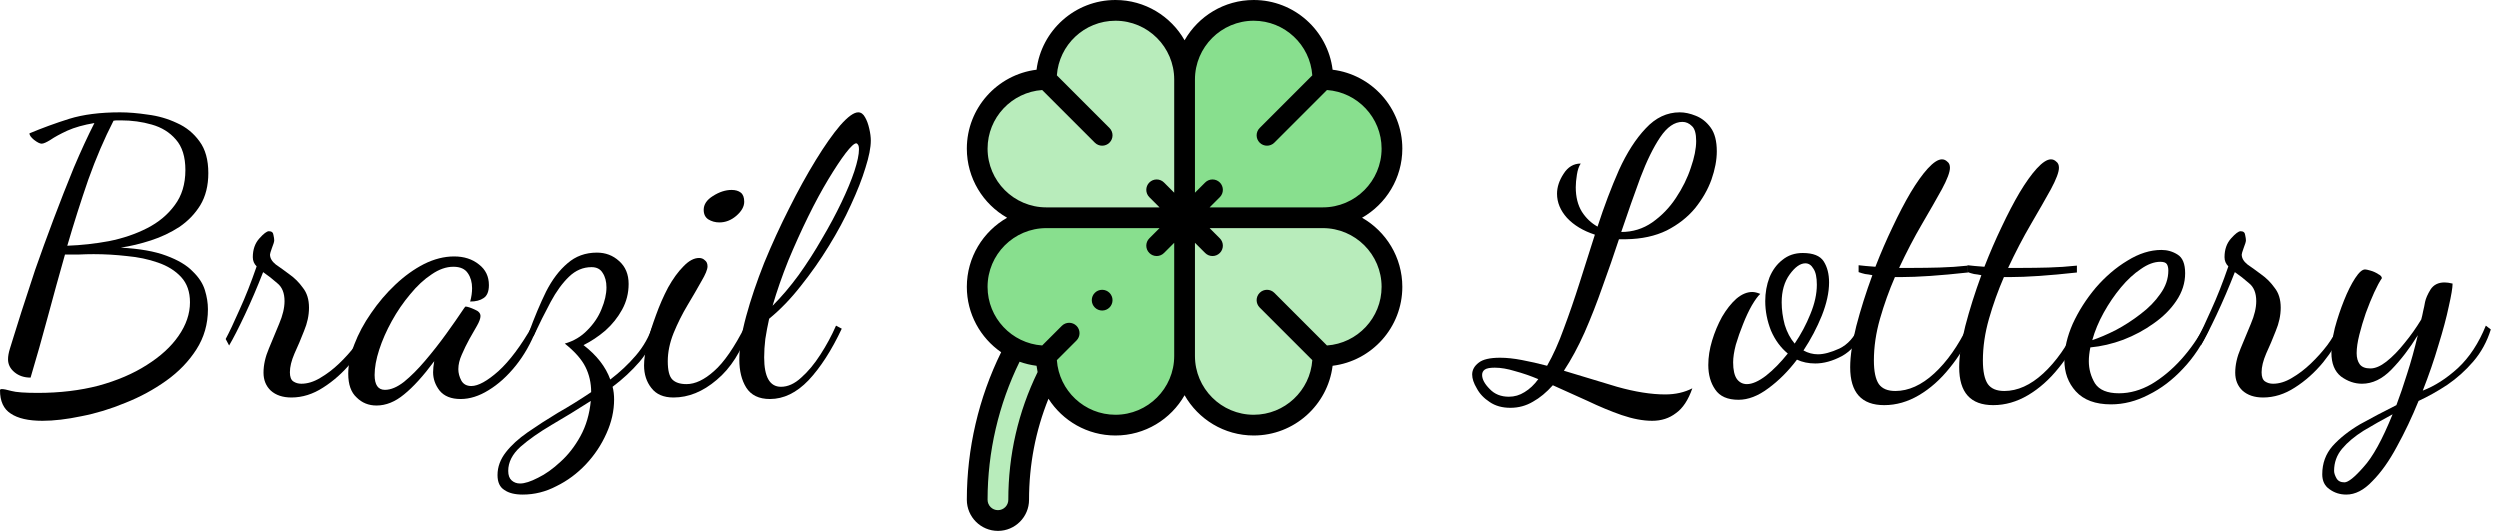 <svg width="259" height="55" viewBox="0 0 259 55" fill="none" xmlns="http://www.w3.org/2000/svg">
<path fill-rule="evenodd" clip-rule="evenodd" d="M108.4 22.559H122.723V8.236C122.723 4.281 119.517 1.074 115.561 1.074C111.606 1.074 108.4 4.281 108.4 8.236C104.445 8.236 101.239 11.442 101.239 15.397C101.239 19.352 104.445 22.559 108.4 22.559V22.559Z" fill="#B8ECBB"/>
<path fill-rule="evenodd" clip-rule="evenodd" d="M122.723 8.236V22.559H137.045C141.001 22.559 144.207 19.352 144.207 15.397C144.207 11.442 141.001 8.236 137.045 8.236C137.045 4.281 133.839 1.074 129.884 1.074C125.929 1.074 122.723 4.281 122.723 8.236Z" fill="#88DF8E"/>
<path fill-rule="evenodd" clip-rule="evenodd" d="M137.045 22.558H122.723V36.881C122.723 40.837 125.929 44.043 129.884 44.043C133.839 44.043 137.045 40.837 137.045 36.881C141.001 36.881 144.207 33.675 144.207 29.72C144.207 25.765 141.001 22.558 137.045 22.558V22.558Z" fill="#B8ECBB"/>
<path fill-rule="evenodd" clip-rule="evenodd" d="M122.723 36.881V22.559H108.4C104.445 22.559 101.238 25.765 101.238 29.72C101.238 32.496 102.818 34.904 105.128 36.092C106.109 36.597 107.221 36.881 108.4 36.881C108.4 37.503 108.479 38.106 108.628 38.681C109.426 41.765 112.227 44.043 115.561 44.043C119.516 44.043 122.723 40.837 122.723 36.881V36.881Z" fill="#88DF8E"/>
<path fill-rule="evenodd" clip-rule="evenodd" d="M105.535 51.777C105.535 47.069 106.649 42.62 108.628 38.681C108.479 38.106 108.4 37.503 108.4 36.882C107.221 36.882 106.109 36.597 105.128 36.092C102.645 40.772 101.238 46.11 101.238 51.777C101.238 52.964 102.2 53.926 103.387 53.926C104.573 53.926 105.535 52.964 105.535 51.777Z" fill="#B8ECBB"/>
<path d="M141.109 22.558C143.599 21.14 145.281 18.461 145.281 15.397C145.281 11.198 142.123 7.724 138.058 7.223C137.557 3.158 134.083 0 129.884 0C126.82 0 124.141 1.682 122.723 4.172C121.304 1.682 118.626 0 115.561 0C111.363 0 107.888 3.158 107.387 7.223C103.322 7.724 100.164 11.198 100.164 15.397C100.164 18.461 101.846 21.14 104.336 22.558C101.846 23.977 100.164 26.656 100.164 29.72C100.164 32.523 101.573 35.002 103.719 36.49C101.391 41.214 100.164 46.478 100.164 51.777C100.164 53.554 101.61 55 103.387 55C105.164 55 106.609 53.554 106.609 51.777C106.609 48.137 107.286 44.626 108.621 41.309C110.085 43.597 112.649 45.117 115.561 45.117C118.626 45.117 121.304 43.435 122.723 40.945C124.141 43.435 126.82 45.117 129.884 45.117C134.083 45.117 137.557 41.959 138.058 37.894C142.123 37.393 145.281 33.918 145.281 29.72C145.281 26.656 143.599 23.977 141.109 22.558V22.558ZM129.884 2.148C133.096 2.148 135.734 4.65 135.954 7.807L130.502 13.26C130.082 13.68 130.082 14.36 130.502 14.78C130.711 14.989 130.986 15.094 131.261 15.094C131.536 15.094 131.811 14.989 132.021 14.78L137.474 9.327C140.631 9.547 143.133 12.185 143.133 15.397C143.133 18.754 140.402 21.484 137.045 21.484H125.316L126.374 20.426C126.794 20.007 126.794 19.326 126.374 18.907C125.955 18.487 125.275 18.488 124.855 18.907L123.797 19.965V8.236C123.797 4.879 126.527 2.148 129.884 2.148V2.148ZM102.313 15.397C102.313 12.185 104.814 9.547 107.972 9.327L113.424 14.779C113.634 14.989 113.909 15.094 114.184 15.094C114.459 15.094 114.734 14.989 114.943 14.779C115.363 14.36 115.363 13.68 114.943 13.26L109.491 7.807C109.711 4.65 112.349 2.148 115.561 2.148C118.918 2.148 121.648 4.879 121.648 8.236V19.965L120.59 18.907C120.171 18.487 119.491 18.487 119.071 18.907C118.651 19.326 118.651 20.006 119.071 20.426L120.129 21.484H108.4C105.043 21.484 102.313 18.754 102.313 15.397V15.397ZM104.461 51.777C104.461 52.37 103.979 52.852 103.387 52.852C102.794 52.852 102.313 52.37 102.313 51.777C102.313 46.819 103.457 41.895 105.629 37.474C106.19 37.675 106.778 37.819 107.387 37.894C107.415 38.114 107.452 38.332 107.496 38.547C105.482 42.686 104.461 47.135 104.461 51.777ZM115.561 42.969C112.349 42.969 109.711 40.467 109.491 37.31L111.525 35.275C111.945 34.856 111.945 34.175 111.525 33.756C111.106 33.336 110.426 33.336 110.006 33.756L107.971 35.79C104.814 35.57 102.312 32.932 102.312 29.72C102.312 26.363 105.043 23.633 108.4 23.633H120.129L119.071 24.691C118.651 25.11 118.651 25.791 119.071 26.21C119.281 26.42 119.556 26.525 119.83 26.525C120.105 26.525 120.38 26.42 120.59 26.21L121.648 25.152V36.881C121.648 40.238 118.918 42.969 115.561 42.969V42.969ZM137.474 35.791L132.021 30.338C131.601 29.918 130.921 29.918 130.502 30.338C130.082 30.757 130.082 31.437 130.502 31.857L135.955 37.31C135.734 40.467 133.097 42.969 129.884 42.969C126.528 42.969 123.797 40.238 123.797 36.881V25.152L124.855 26.21C125.065 26.42 125.34 26.525 125.615 26.525C125.89 26.525 126.165 26.42 126.374 26.21C126.794 25.791 126.794 25.11 126.374 24.691L125.316 23.633H137.045C140.402 23.633 143.133 26.363 143.133 29.72C143.133 32.932 140.631 35.57 137.474 35.791V35.791Z" fill="black"/>
<path d="M114.184 30.023H114.183C113.59 30.023 113.109 30.504 113.109 31.097C113.109 31.691 113.591 32.171 114.184 32.171C114.777 32.171 115.258 31.691 115.258 31.097C115.258 30.504 114.777 30.023 114.184 30.023Z" fill="black"/>
<path d="M4.396 43.595C2.944 43.595 1.848 43.344 1.109 42.843C0.37 42.368 0 41.562 0 40.427C0 40.348 0.066 40.308 0.198 40.308C0.383 40.308 0.713 40.374 1.188 40.506C1.663 40.638 2.574 40.704 3.92 40.704C6.191 40.704 8.29 40.454 10.217 39.952C12.144 39.424 13.807 38.711 15.206 37.814C16.632 36.916 17.728 35.913 18.493 34.804C19.285 33.669 19.681 32.507 19.681 31.319C19.681 30.237 19.378 29.366 18.77 28.706C18.163 28.046 17.358 27.544 16.355 27.201C15.378 26.858 14.309 26.633 13.147 26.528C11.986 26.396 10.837 26.33 9.702 26.33C9.2 26.33 8.686 26.343 8.158 26.369C7.656 26.369 7.181 26.369 6.732 26.369C6.125 28.508 5.531 30.659 4.95 32.824C4.369 34.989 3.775 37.088 3.168 39.12C2.508 39.12 1.954 38.936 1.505 38.566C1.056 38.196 0.832 37.748 0.832 37.22C0.832 36.903 0.898 36.533 1.03 36.111C1.162 35.688 1.28 35.306 1.386 34.962C1.544 34.434 1.822 33.55 2.218 32.309C2.614 31.068 3.089 29.616 3.643 27.953C4.224 26.29 4.858 24.548 5.544 22.726C6.23 20.904 6.93 19.122 7.643 17.38C8.382 15.638 9.095 14.093 9.781 12.747C8.672 12.932 7.735 13.196 6.97 13.539C6.23 13.882 5.65 14.199 5.227 14.489C4.805 14.753 4.501 14.885 4.316 14.885C4.132 14.885 3.868 14.753 3.524 14.489C3.208 14.225 3.049 14.001 3.049 13.816C4.369 13.262 5.742 12.76 7.168 12.311C8.62 11.862 10.375 11.638 12.434 11.638C13.306 11.638 14.269 11.717 15.325 11.876C16.381 12.008 17.384 12.298 18.335 12.747C19.285 13.169 20.064 13.803 20.671 14.648C21.278 15.466 21.582 16.562 21.582 17.934C21.582 19.228 21.305 20.337 20.75 21.261C20.196 22.158 19.47 22.911 18.572 23.518C17.675 24.099 16.698 24.561 15.642 24.904C14.586 25.247 13.543 25.498 12.514 25.656C14.467 25.762 16.038 26.039 17.226 26.488C18.44 26.937 19.351 27.478 19.958 28.112C20.592 28.719 21.014 29.366 21.226 30.052C21.437 30.738 21.542 31.398 21.542 32.032C21.542 33.563 21.146 34.949 20.354 36.19C19.562 37.431 18.52 38.513 17.226 39.437C15.932 40.361 14.52 41.127 12.989 41.734C11.458 42.368 9.94 42.83 8.435 43.12C6.93 43.437 5.584 43.595 4.396 43.595ZM6.97 25.458C8.422 25.406 9.86 25.247 11.286 24.983C12.738 24.693 14.058 24.244 15.246 23.637C16.434 23.03 17.384 22.238 18.097 21.261C18.836 20.284 19.206 19.07 19.206 17.618C19.206 16.245 18.876 15.189 18.216 14.45C17.582 13.71 16.751 13.196 15.721 12.905C14.718 12.615 13.649 12.47 12.514 12.47C12.382 12.47 12.25 12.47 12.118 12.47C12.012 12.47 11.893 12.483 11.761 12.509C10.811 14.357 9.94 16.39 9.148 18.608C8.382 20.825 7.656 23.109 6.97 25.458Z" fill="black"/>
<path d="M30.191 41.18C29.293 41.18 28.581 40.942 28.053 40.467C27.551 39.992 27.3 39.371 27.3 38.606C27.3 37.814 27.485 36.982 27.855 36.111C28.224 35.24 28.581 34.382 28.924 33.537C29.293 32.666 29.478 31.887 29.478 31.2C29.478 30.356 29.227 29.735 28.726 29.339C28.251 28.917 27.762 28.534 27.261 28.191C26.653 29.748 26.02 31.227 25.36 32.626C24.7 34.025 24.159 35.081 23.736 35.794L23.38 35.121C23.749 34.434 24.225 33.431 24.805 32.111C25.413 30.791 26.007 29.286 26.587 27.597C26.323 27.333 26.191 27.016 26.191 26.646C26.191 25.854 26.416 25.208 26.865 24.706C27.313 24.204 27.643 23.954 27.855 23.954C28.145 23.954 28.303 24.086 28.33 24.35C28.383 24.587 28.409 24.772 28.409 24.904C28.409 25.036 28.33 25.3 28.171 25.696C28.039 26.066 27.973 26.29 27.973 26.369C27.973 26.739 28.171 27.082 28.567 27.399C28.99 27.689 29.465 28.032 29.993 28.428C30.521 28.798 30.983 29.26 31.379 29.814C31.801 30.342 32.013 31.029 32.013 31.874C32.013 32.666 31.841 33.471 31.498 34.289C31.181 35.108 30.851 35.886 30.508 36.626C30.191 37.365 30.033 38.012 30.033 38.566C30.033 39.041 30.151 39.358 30.389 39.516C30.627 39.675 30.904 39.754 31.221 39.754C31.854 39.754 32.501 39.556 33.161 39.16C33.847 38.764 34.507 38.262 35.141 37.655C35.775 37.048 36.342 36.414 36.844 35.754C37.345 35.068 37.715 34.434 37.953 33.854L38.467 34.25C37.966 35.358 37.279 36.454 36.408 37.536C35.537 38.592 34.56 39.464 33.478 40.15C32.422 40.836 31.326 41.18 30.191 41.18Z" fill="black"/>
<path d="M39.008 42.011C38.19 42.011 37.503 41.734 36.949 41.18C36.368 40.652 36.078 39.833 36.078 38.724C36.078 37.774 36.289 36.758 36.711 35.675C37.134 34.566 37.715 33.484 38.454 32.428C39.193 31.346 40.025 30.369 40.949 29.498C41.899 28.6 42.889 27.887 43.919 27.359C44.975 26.831 46.017 26.567 47.047 26.567C48.077 26.567 48.935 26.844 49.621 27.399C50.307 27.927 50.651 28.64 50.651 29.537C50.651 30.197 50.466 30.646 50.096 30.884C49.753 31.121 49.291 31.24 48.71 31.24C48.842 30.765 48.908 30.303 48.908 29.854C48.908 29.247 48.763 28.732 48.473 28.31C48.182 27.861 47.681 27.636 46.968 27.636C46.229 27.636 45.476 27.9 44.711 28.428C43.945 28.93 43.206 29.616 42.493 30.488C41.78 31.332 41.147 32.256 40.592 33.26C40.038 34.263 39.602 35.253 39.285 36.23C38.969 37.206 38.81 38.078 38.81 38.843C38.81 39.873 39.167 40.388 39.879 40.388C40.487 40.388 41.147 40.11 41.859 39.556C42.572 38.975 43.298 38.249 44.037 37.378C44.803 36.48 45.529 35.556 46.215 34.606C46.902 33.656 47.509 32.784 48.037 31.992C48.143 31.834 48.209 31.755 48.235 31.755C48.473 31.781 48.789 31.887 49.185 32.072C49.581 32.23 49.779 32.454 49.779 32.745C49.779 32.982 49.661 33.312 49.423 33.735C49.185 34.131 48.921 34.593 48.631 35.121C48.341 35.649 48.077 36.19 47.839 36.744C47.601 37.272 47.483 37.774 47.483 38.249C47.483 38.645 47.588 39.041 47.799 39.437C48.011 39.807 48.354 39.992 48.829 39.992C49.542 39.992 50.479 39.477 51.641 38.447C52.802 37.391 53.977 35.82 55.165 33.735L55.561 34.131C55.007 35.556 54.294 36.81 53.423 37.893C52.551 38.975 51.614 39.82 50.611 40.427C49.634 41.034 48.671 41.338 47.72 41.338C46.743 41.338 46.017 41.048 45.542 40.467C45.093 39.886 44.869 39.252 44.869 38.566C44.869 38.223 44.909 37.84 44.988 37.418C43.853 38.949 42.81 40.097 41.859 40.863C40.935 41.628 39.985 42.011 39.008 42.011Z" fill="black"/>
<path d="M54.157 51.238C53.339 51.238 52.705 51.08 52.256 50.763C51.781 50.472 51.543 49.958 51.543 49.218C51.543 48.374 51.834 47.582 52.415 46.842C52.969 46.13 53.721 45.443 54.672 44.783C55.622 44.123 56.665 43.45 57.8 42.764C58.962 42.104 60.11 41.391 61.245 40.625C61.245 39.675 61.047 38.804 60.651 38.012C60.255 37.22 59.543 36.414 58.513 35.596C59.437 35.332 60.216 34.87 60.849 34.21C61.509 33.55 61.998 32.824 62.315 32.032C62.658 31.214 62.829 30.461 62.829 29.775C62.829 29.168 62.697 28.666 62.433 28.27C62.196 27.874 61.813 27.676 61.285 27.676C60.414 27.676 59.635 28.006 58.949 28.666C58.262 29.326 57.629 30.197 57.048 31.28C56.467 32.362 55.873 33.55 55.266 34.844L54.791 34.448C55.371 32.864 55.965 31.451 56.573 30.21C57.206 28.97 57.945 27.993 58.79 27.28C59.635 26.541 60.651 26.171 61.839 26.171C62.737 26.171 63.503 26.462 64.136 27.042C64.796 27.623 65.126 28.415 65.126 29.418C65.126 30.369 64.902 31.253 64.453 32.072C64.004 32.89 63.423 33.616 62.711 34.25C61.998 34.857 61.245 35.358 60.453 35.754C61.826 36.81 62.75 37.998 63.225 39.318C64.229 38.553 65.113 37.721 65.879 36.824C66.671 35.9 67.251 34.87 67.621 33.735L68.057 34.21C67.687 35.398 67.093 36.48 66.275 37.457C65.456 38.408 64.519 39.279 63.463 40.071C63.516 40.256 63.555 40.467 63.582 40.704C63.608 40.942 63.621 41.166 63.621 41.378C63.621 42.566 63.357 43.74 62.829 44.902C62.301 46.09 61.589 47.159 60.691 48.11C59.793 49.06 58.777 49.812 57.642 50.367C56.533 50.948 55.371 51.238 54.157 51.238ZM53.88 50.09C54.355 50.09 54.975 49.892 55.741 49.496C56.507 49.126 57.285 48.572 58.077 47.832C58.869 47.12 59.556 46.235 60.137 45.179C60.717 44.123 61.074 42.909 61.206 41.536C59.807 42.434 58.447 43.265 57.127 44.031C55.833 44.796 54.764 45.549 53.919 46.288C53.075 47.054 52.652 47.885 52.652 48.783C52.652 49.232 52.771 49.562 53.009 49.773C53.246 49.984 53.537 50.09 53.88 50.09Z" fill="black"/>
<path d="M74.527 23.043C74.104 23.043 73.721 22.937 73.378 22.726C73.061 22.515 72.903 22.185 72.903 21.736C72.903 21.182 73.22 20.706 73.853 20.31C74.513 19.888 75.16 19.677 75.794 19.677C76.19 19.677 76.507 19.769 76.744 19.954C76.982 20.139 77.101 20.456 77.101 20.904C77.101 21.406 76.823 21.894 76.269 22.37C75.741 22.818 75.16 23.043 74.527 23.043ZM69.775 41.18C68.745 41.18 67.979 40.85 67.478 40.19C66.976 39.556 66.725 38.777 66.725 37.853C66.725 37.246 66.831 36.48 67.042 35.556C67.28 34.632 67.583 33.669 67.953 32.666C68.323 31.636 68.745 30.672 69.22 29.775C69.722 28.877 70.25 28.151 70.804 27.597C71.359 27.016 71.9 26.726 72.428 26.726C72.665 26.726 72.863 26.805 73.022 26.963C73.207 27.095 73.299 27.306 73.299 27.597C73.299 27.914 73.088 28.428 72.665 29.141C72.269 29.854 71.794 30.672 71.24 31.596C70.685 32.52 70.197 33.497 69.775 34.527C69.379 35.53 69.181 36.494 69.181 37.418C69.181 38.368 69.339 39.002 69.656 39.318C69.973 39.635 70.461 39.794 71.121 39.794C72.019 39.794 72.969 39.345 73.972 38.447C75.002 37.55 76.084 35.979 77.219 33.735L77.576 34.131C76.81 36.401 75.701 38.144 74.249 39.358C72.824 40.572 71.332 41.18 69.775 41.18Z" fill="black"/>
<path d="M79.762 41.338C78.627 41.338 77.808 40.942 77.307 40.15C76.832 39.384 76.594 38.421 76.594 37.259C76.594 35.992 76.832 34.487 77.307 32.745C77.782 31.002 78.403 29.168 79.168 27.24C79.96 25.313 80.818 23.439 81.742 21.617C82.666 19.769 83.59 18.093 84.514 16.588C85.438 15.083 86.283 13.882 87.049 12.984C87.841 12.087 88.461 11.638 88.91 11.638C89.2 11.638 89.438 11.81 89.623 12.153C89.807 12.47 89.953 12.866 90.058 13.341C90.164 13.79 90.216 14.199 90.216 14.568C90.216 15.281 90.032 16.218 89.662 17.38C89.319 18.515 88.817 19.796 88.157 21.221C87.524 22.62 86.758 24.046 85.861 25.498C84.989 26.924 84.026 28.296 82.97 29.616C81.94 30.936 80.844 32.072 79.683 33.022C79.525 33.735 79.392 34.434 79.287 35.121C79.208 35.781 79.168 36.414 79.168 37.022C79.168 39.054 79.749 40.071 80.91 40.071C81.623 40.071 82.323 39.754 83.009 39.12C83.722 38.487 84.382 37.695 84.989 36.744C85.623 35.768 86.164 34.764 86.613 33.735L87.207 34.052C86.151 36.296 85.002 38.078 83.762 39.398C82.521 40.691 81.188 41.338 79.762 41.338ZM80.039 31.676C80.963 30.752 81.861 29.696 82.732 28.508C83.603 27.293 84.409 26.039 85.148 24.746C85.913 23.452 86.587 22.198 87.167 20.984C87.748 19.769 88.197 18.687 88.514 17.736C88.831 16.76 88.989 16.007 88.989 15.479C88.989 15.215 88.949 15.044 88.87 14.964C88.817 14.885 88.764 14.846 88.712 14.846C88.501 14.846 88.131 15.189 87.603 15.875C87.101 16.535 86.507 17.433 85.821 18.568C85.135 19.703 84.435 20.997 83.722 22.449C83.009 23.901 82.323 25.419 81.663 27.003C81.029 28.587 80.488 30.144 80.039 31.676Z" fill="black"/>
<path d="M171.169 43.595C170.218 43.595 169.162 43.397 168.001 43.001C166.866 42.605 165.691 42.117 164.476 41.536C163.262 40.982 162.061 40.44 160.873 39.912C160.213 40.652 159.526 41.219 158.814 41.615C158.101 42.038 157.322 42.249 156.477 42.249C155.632 42.249 154.92 42.051 154.339 41.655C153.732 41.259 153.283 40.784 152.992 40.229C152.676 39.701 152.517 39.226 152.517 38.804C152.517 38.328 152.742 37.919 153.19 37.576C153.613 37.233 154.352 37.061 155.408 37.061C156.094 37.061 156.847 37.14 157.665 37.299C158.51 37.457 159.381 37.655 160.279 37.893C160.912 36.784 161.493 35.49 162.021 34.012C162.576 32.534 163.117 30.963 163.645 29.3C164.173 27.636 164.701 25.973 165.229 24.31C164.014 23.914 163.051 23.333 162.338 22.568C161.652 21.802 161.308 20.97 161.308 20.073C161.308 19.386 161.533 18.7 161.982 18.014C162.43 17.301 163.024 16.944 163.764 16.944C163.579 17.208 163.447 17.591 163.368 18.093C163.288 18.594 163.249 19.03 163.249 19.4C163.249 20.403 163.46 21.248 163.882 21.934C164.305 22.594 164.846 23.109 165.506 23.478C166.192 21.366 166.932 19.413 167.724 17.618C168.542 15.822 169.466 14.384 170.496 13.301C171.525 12.192 172.7 11.638 174.02 11.638C174.548 11.638 175.102 11.757 175.683 11.994C176.29 12.232 176.805 12.641 177.228 13.222C177.65 13.803 177.861 14.621 177.861 15.677C177.861 16.575 177.676 17.552 177.307 18.608C176.937 19.637 176.37 20.627 175.604 21.578C174.838 22.502 173.862 23.267 172.674 23.874C171.486 24.455 170.086 24.759 168.476 24.785H167.724C167.196 26.396 166.628 28.032 166.021 29.696C165.44 31.359 164.82 32.943 164.16 34.448C163.5 35.926 162.787 37.246 162.021 38.408C163.843 38.962 165.678 39.516 167.526 40.071C169.4 40.599 171.063 40.863 172.515 40.863C173.571 40.863 174.508 40.652 175.327 40.229C174.904 41.444 174.337 42.302 173.624 42.803C172.938 43.331 172.119 43.595 171.169 43.595ZM167.961 24.033C169.149 24.033 170.218 23.703 171.169 23.043C172.146 22.356 172.964 21.512 173.624 20.508C174.31 19.479 174.825 18.436 175.168 17.38C175.538 16.324 175.723 15.4 175.723 14.608C175.723 13.842 175.578 13.328 175.287 13.064C174.997 12.773 174.667 12.628 174.297 12.628C173.479 12.628 172.713 13.156 172 14.212C171.288 15.268 170.601 16.667 169.941 18.41C169.308 20.126 168.648 22 167.961 24.033ZM156.319 41.1C156.9 41.1 157.441 40.942 157.942 40.625C158.47 40.308 158.946 39.86 159.368 39.279C158.55 38.936 157.744 38.658 156.952 38.447C156.187 38.21 155.487 38.091 154.854 38.091C154.352 38.091 154.009 38.157 153.824 38.289C153.639 38.421 153.547 38.606 153.547 38.843C153.547 39.292 153.811 39.78 154.339 40.308C154.84 40.836 155.5 41.1 156.319 41.1Z" fill="black"/>
<path d="M180.107 41.417C178.972 41.417 178.167 41.061 177.691 40.348C177.216 39.662 176.979 38.817 176.979 37.814C176.979 36.995 177.111 36.15 177.375 35.279C177.639 34.408 177.982 33.59 178.404 32.824C178.853 32.058 179.341 31.438 179.869 30.963C180.424 30.488 180.978 30.25 181.533 30.25C181.77 30.25 182.047 30.316 182.364 30.448C182.127 30.659 181.836 31.055 181.493 31.636C181.176 32.19 180.873 32.837 180.582 33.576C180.292 34.289 180.041 35.002 179.83 35.715C179.645 36.428 179.553 37.035 179.553 37.536C179.553 38.328 179.685 38.909 179.949 39.279C180.213 39.622 180.556 39.794 180.978 39.794C181.533 39.794 182.193 39.503 182.958 38.922C183.724 38.315 184.476 37.55 185.215 36.626C184.476 36.018 183.895 35.226 183.473 34.25C183.077 33.246 182.879 32.23 182.879 31.2C182.879 30.329 183.024 29.511 183.315 28.745C183.631 27.98 184.08 27.372 184.661 26.924C185.242 26.448 185.941 26.211 186.76 26.211C187.842 26.211 188.568 26.501 188.938 27.082C189.307 27.663 189.492 28.389 189.492 29.26C189.492 30.29 189.241 31.438 188.74 32.705C188.238 33.946 187.605 35.147 186.839 36.309C187.314 36.573 187.816 36.705 188.344 36.705C188.951 36.705 189.69 36.507 190.561 36.111C191.433 35.688 192.106 34.936 192.581 33.854L193.056 34.25C192.528 35.49 191.776 36.375 190.799 36.903C189.849 37.404 188.938 37.655 188.067 37.655C187.354 37.655 186.72 37.523 186.166 37.259C185.268 38.447 184.278 39.437 183.196 40.229C182.14 41.021 181.11 41.417 180.107 41.417ZM185.928 35.596C186.588 34.619 187.129 33.603 187.552 32.547C188.001 31.464 188.225 30.448 188.225 29.498C188.225 28.732 188.106 28.178 187.869 27.834C187.657 27.465 187.38 27.28 187.037 27.28C186.509 27.28 185.968 27.663 185.413 28.428C184.859 29.194 184.582 30.158 184.582 31.319C184.582 32.085 184.687 32.864 184.899 33.656C185.136 34.421 185.479 35.068 185.928 35.596Z" fill="black"/>
<path d="M195.204 41.972C192.854 41.972 191.679 40.665 191.679 38.051C191.679 36.89 191.891 35.464 192.313 33.774C192.762 32.058 193.316 30.303 193.976 28.508C193.712 28.455 193.461 28.415 193.224 28.389C192.986 28.336 192.762 28.27 192.551 28.191V27.478C192.762 27.504 193.013 27.531 193.303 27.557C193.593 27.584 193.923 27.61 194.293 27.636C194.847 26.211 195.441 24.838 196.075 23.518C196.709 22.172 197.329 20.984 197.936 19.954C198.57 18.898 199.164 18.066 199.718 17.459C200.299 16.826 200.787 16.509 201.183 16.509C201.395 16.509 201.579 16.588 201.738 16.746C201.923 16.878 202.015 17.09 202.015 17.38C202.015 17.829 201.738 18.568 201.183 19.598C200.629 20.601 199.943 21.802 199.124 23.201C198.306 24.6 197.514 26.118 196.748 27.755H198.213C199.085 27.755 199.995 27.742 200.946 27.716C201.923 27.689 202.899 27.623 203.876 27.518V28.23C200.999 28.547 198.675 28.706 196.907 28.706H196.313C195.705 30.105 195.191 31.544 194.768 33.022C194.346 34.5 194.135 35.939 194.135 37.338C194.135 38.474 194.306 39.292 194.649 39.794C194.993 40.269 195.56 40.506 196.352 40.506C197.725 40.506 199.071 39.899 200.391 38.685C201.711 37.47 202.873 35.82 203.876 33.735L204.391 34.131C203.757 35.609 202.952 36.942 201.975 38.13C201.025 39.318 199.969 40.256 198.807 40.942C197.646 41.628 196.445 41.972 195.204 41.972Z" fill="black"/>
<path d="M206.496 41.972C204.146 41.972 202.972 40.665 202.972 38.051C202.972 36.89 203.183 35.464 203.605 33.774C204.054 32.058 204.608 30.303 205.268 28.508C205.004 28.455 204.754 28.415 204.516 28.389C204.278 28.336 204.054 28.27 203.843 28.191V27.478C204.054 27.504 204.305 27.531 204.595 27.557C204.886 27.584 205.216 27.61 205.585 27.636C206.14 26.211 206.734 24.838 207.367 23.518C208.001 22.172 208.621 20.984 209.228 19.954C209.862 18.898 210.456 18.066 211.01 17.459C211.591 16.826 212.08 16.509 212.476 16.509C212.687 16.509 212.872 16.588 213.03 16.746C213.215 16.878 213.307 17.09 213.307 17.38C213.307 17.829 213.03 18.568 212.476 19.598C211.921 20.601 211.235 21.802 210.416 23.201C209.598 24.6 208.806 26.118 208.04 27.755H209.506C210.377 27.755 211.288 27.742 212.238 27.716C213.215 27.689 214.192 27.623 215.168 27.518V28.23C212.291 28.547 209.968 28.706 208.199 28.706H207.605C206.998 30.105 206.483 31.544 206.06 33.022C205.638 34.5 205.427 35.939 205.427 37.338C205.427 38.474 205.598 39.292 205.942 39.794C206.285 40.269 206.852 40.506 207.644 40.506C209.017 40.506 210.364 39.899 211.684 38.685C213.004 37.47 214.165 35.82 215.168 33.735L215.683 34.131C215.05 35.609 214.244 36.942 213.268 38.13C212.317 39.318 211.261 40.256 210.1 40.942C208.938 41.628 207.737 41.972 206.496 41.972Z" fill="black"/>
<path d="M218.699 41.892C217.089 41.892 215.874 41.444 215.056 40.546C214.264 39.675 213.868 38.592 213.868 37.299C213.868 36.111 214.158 34.857 214.739 33.537C215.346 32.217 216.138 30.976 217.115 29.814C218.118 28.653 219.214 27.716 220.402 27.003C221.59 26.264 222.765 25.894 223.926 25.894C224.533 25.894 225.088 26.052 225.589 26.369C226.117 26.686 226.381 27.333 226.381 28.31C226.381 29.313 226.078 30.263 225.471 31.161C224.89 32.032 224.111 32.811 223.134 33.497C222.184 34.184 221.128 34.751 219.966 35.2C218.831 35.622 217.696 35.886 216.561 35.992C216.508 36.256 216.468 36.507 216.442 36.744C216.415 36.982 216.402 37.206 216.402 37.418C216.402 38.236 216.613 39.002 217.036 39.714C217.485 40.401 218.316 40.744 219.531 40.744C220.666 40.744 221.788 40.427 222.897 39.794C224.005 39.134 225.035 38.276 225.985 37.22C226.936 36.164 227.741 35.002 228.401 33.735L228.876 34.091C228.163 35.675 227.253 37.048 226.144 38.21C225.061 39.371 223.873 40.269 222.58 40.902C221.313 41.562 220.019 41.892 218.699 41.892ZM216.759 35.24C217.471 35.002 218.277 34.659 219.174 34.21C220.072 33.735 220.93 33.18 221.748 32.547C222.593 31.913 223.279 31.214 223.807 30.448C224.362 29.682 224.639 28.877 224.639 28.032C224.639 27.742 224.586 27.518 224.481 27.359C224.375 27.201 224.151 27.122 223.807 27.122C223.174 27.122 222.501 27.372 221.788 27.874C221.075 28.349 220.389 28.983 219.729 29.775C219.069 30.567 218.475 31.438 217.947 32.388C217.419 33.339 217.023 34.289 216.759 35.24Z" fill="black"/>
<path d="M234.46 41.18C233.563 41.18 232.85 40.942 232.322 40.467C231.82 39.992 231.569 39.371 231.569 38.606C231.569 37.814 231.754 36.982 232.124 36.111C232.493 35.24 232.85 34.382 233.193 33.537C233.563 32.666 233.747 31.887 233.747 31.2C233.747 30.356 233.497 29.735 232.995 29.339C232.52 28.917 232.031 28.534 231.53 28.191C230.923 29.748 230.289 31.227 229.629 32.626C228.969 34.025 228.428 35.081 228.005 35.794L227.649 35.121C228.019 34.434 228.494 33.431 229.075 32.111C229.682 30.791 230.276 29.286 230.857 27.597C230.593 27.333 230.461 27.016 230.461 26.646C230.461 25.854 230.685 25.208 231.134 24.706C231.583 24.204 231.913 23.954 232.124 23.954C232.414 23.954 232.573 24.086 232.599 24.35C232.652 24.587 232.678 24.772 232.678 24.904C232.678 25.036 232.599 25.3 232.441 25.696C232.309 26.066 232.243 26.29 232.243 26.369C232.243 26.739 232.441 27.082 232.837 27.399C233.259 27.689 233.734 28.032 234.262 28.428C234.79 28.798 235.252 29.26 235.648 29.814C236.071 30.342 236.282 31.029 236.282 31.874C236.282 32.666 236.11 33.471 235.767 34.289C235.45 35.108 235.12 35.886 234.777 36.626C234.46 37.365 234.302 38.012 234.302 38.566C234.302 39.041 234.421 39.358 234.658 39.516C234.896 39.675 235.173 39.754 235.49 39.754C236.123 39.754 236.77 39.556 237.43 39.16C238.117 38.764 238.777 38.262 239.41 37.655C240.044 37.048 240.611 36.414 241.113 35.754C241.615 35.068 241.984 34.434 242.222 33.854L242.737 34.25C242.235 35.358 241.549 36.454 240.677 37.536C239.806 38.592 238.829 39.464 237.747 40.15C236.691 40.836 235.595 41.18 234.46 41.18Z" fill="black"/>
<path d="M243.079 51.238C242.419 51.238 241.839 51.053 241.337 50.684C240.835 50.34 240.585 49.826 240.585 49.139C240.585 48.004 240.941 47.027 241.654 46.209C242.393 45.39 243.343 44.638 244.505 43.952C245.693 43.292 246.947 42.632 248.267 41.972C248.637 40.995 249.006 39.912 249.376 38.724C249.772 37.51 250.141 36.177 250.485 34.725C249.64 36.098 248.729 37.286 247.752 38.289C246.802 39.266 245.785 39.754 244.703 39.754C243.937 39.754 243.211 39.503 242.525 39.002C241.865 38.474 241.535 37.655 241.535 36.546C241.535 35.807 241.654 34.949 241.891 33.972C242.155 32.996 242.472 32.045 242.842 31.121C243.211 30.197 243.594 29.432 243.99 28.824C244.386 28.217 244.729 27.914 245.02 27.914C245.125 27.914 245.31 27.953 245.574 28.032C245.865 28.112 246.129 28.23 246.366 28.389C246.63 28.521 246.762 28.666 246.762 28.824C246.525 29.168 246.261 29.656 245.97 30.29C245.68 30.923 245.389 31.636 245.099 32.428C244.835 33.194 244.611 33.946 244.426 34.685C244.241 35.424 244.149 36.058 244.149 36.586C244.149 37.061 244.254 37.444 244.465 37.734C244.677 38.025 245.046 38.17 245.574 38.17C246.076 38.17 246.63 37.932 247.237 37.457C247.871 36.956 248.491 36.322 249.099 35.556C249.732 34.791 250.313 33.972 250.841 33.101C250.92 32.811 250.986 32.52 251.039 32.23C251.118 31.913 251.184 31.596 251.237 31.28C251.316 30.91 251.501 30.488 251.791 30.012C252.108 29.511 252.597 29.26 253.257 29.26C253.494 29.26 253.771 29.3 254.088 29.379C254.088 29.801 253.956 30.593 253.692 31.755C253.455 32.89 253.098 34.223 252.623 35.754C252.174 37.286 251.633 38.856 250.999 40.467C252.24 39.992 253.455 39.213 254.643 38.13C255.831 37.022 256.794 35.556 257.533 33.735L258.048 34.131C257.652 35.398 257.045 36.507 256.227 37.457C255.435 38.381 254.537 39.186 253.534 39.873C252.531 40.533 251.541 41.087 250.564 41.536C249.877 43.226 249.125 44.81 248.307 46.288C247.515 47.766 246.67 48.954 245.772 49.852C244.901 50.776 244.003 51.238 243.079 51.238ZM242.881 49.971C243.277 49.971 243.937 49.443 244.861 48.387C245.812 47.357 246.815 45.536 247.871 42.922C246.789 43.503 245.785 44.07 244.861 44.625C243.937 45.206 243.198 45.826 242.644 46.486C242.089 47.146 241.812 47.912 241.812 48.783C241.812 48.994 241.891 49.245 242.05 49.535C242.208 49.826 242.485 49.971 242.881 49.971Z" fill="black"/>
</svg>
